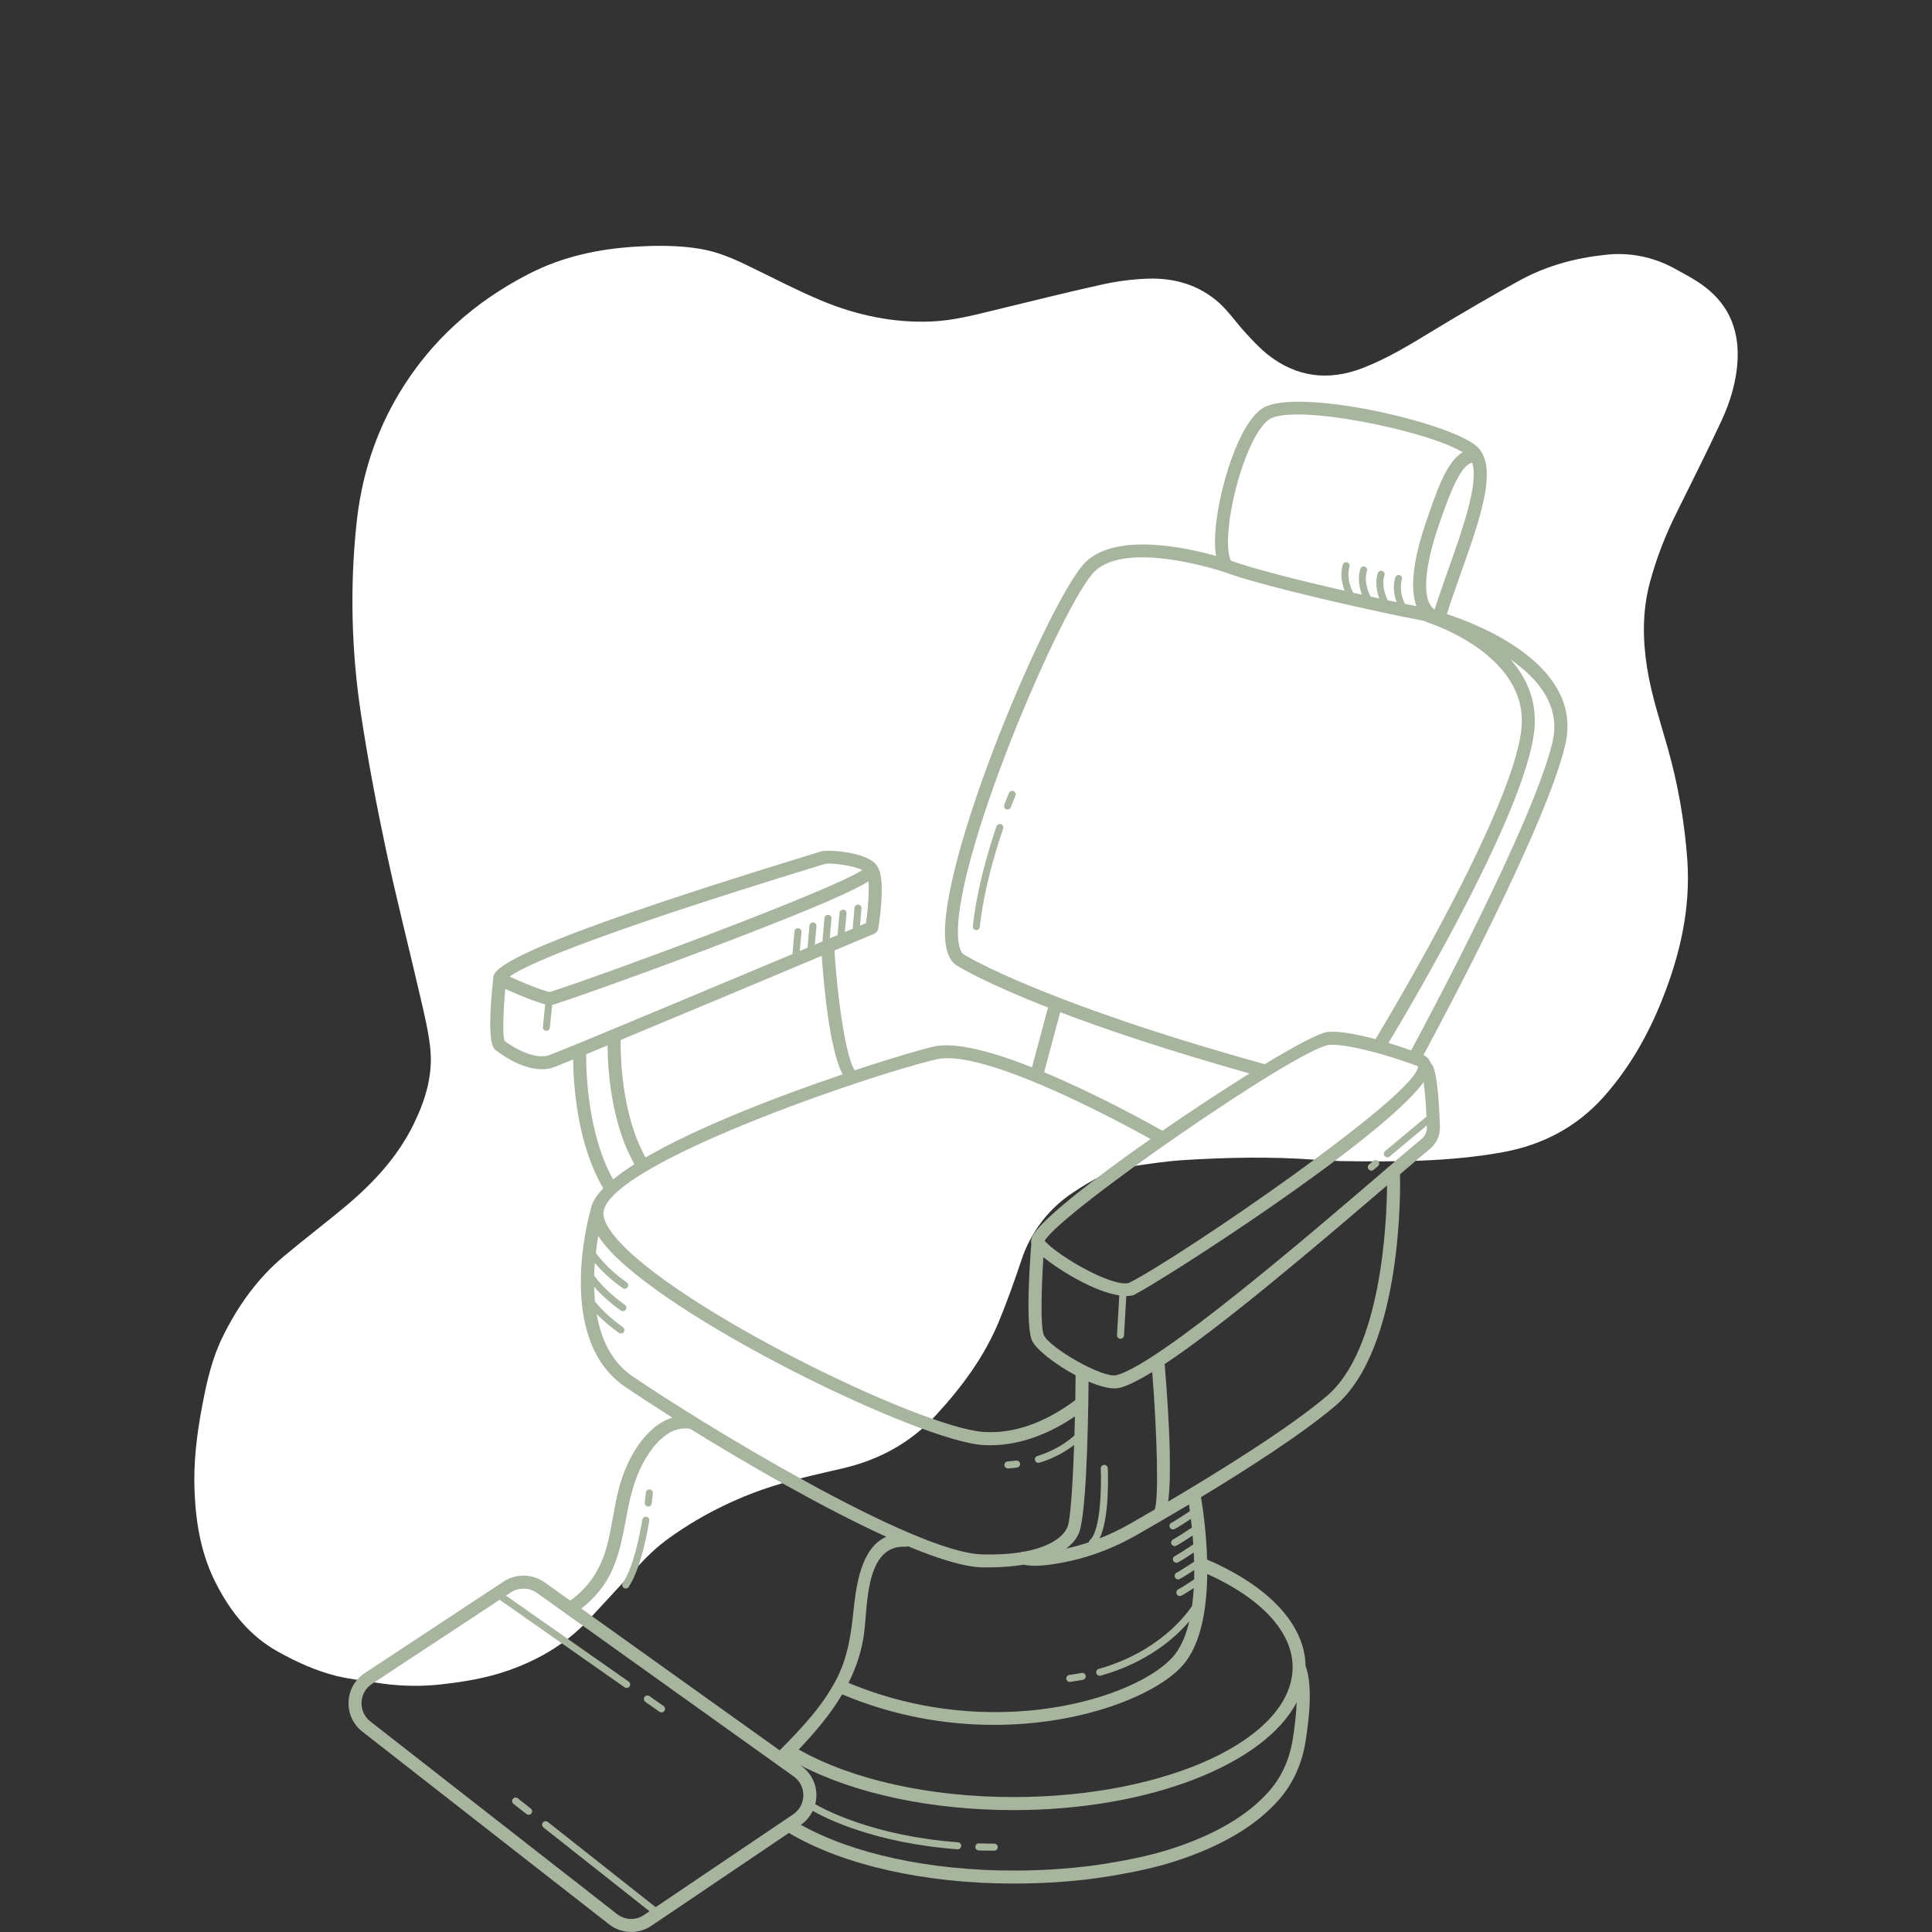 <svg version="1.0" preserveAspectRatio="xMidYMid meet" height="500" viewBox="0 0 375 375" zoomAndPan="magnify" width="500" xmlns:xlink="http://www.w3.org/1999/xlink" xmlns="http://www.w3.org/2000/svg"><rect x="0" y="0" width="375" height="375" fill="#333333" stroke="none"/><defs><clipPath id="fc6c4860c1"><path clip-rule="nonzero" d="M 37.5 47.438 L 337.5 47.438 L 337.5 327.938 L 37.5 327.938 Z M 37.5 47.438"></path></clipPath><clipPath id="a42bddb85b"><path clip-rule="nonzero" d="M 67.5 77 L 305 77 L 305 375 L 67.5 375 Z M 67.5 77"></path></clipPath></defs><g clip-path="url(#fc6c4860c1)"><path fill-rule="nonzero" fill-opacity="1" d="M 255.059 225.09 C 246.711 224.477 238.195 224.645 229.68 225.176 C 226.258 225.395 222.863 225.926 219.441 226.426 C 215.379 227.039 211.93 229.07 208.535 231.297 C 203.637 234.438 199.992 239.195 198.211 244.734 C 196.906 248.602 195.543 252.469 193.984 256.254 C 191.145 263.238 186.723 269.191 181.656 274.699 C 176.789 279.988 170.805 283.27 163.848 284.941 C 159.758 285.914 155.613 286.777 151.578 287.973 C 143.816 290.254 136.5 293.789 129.934 298.492 C 127.426 300.27 125.285 302.387 123.254 304.641 C 120.305 307.867 117.328 311.066 114.352 314.293 C 110.039 318.941 104.777 322.059 98.852 324.172 C 94.316 325.785 89.672 326.508 84.941 327.012 C 80.879 327.398 76.789 327.234 72.781 326.566 C 70.277 326.176 67.719 325.898 65.242 325.285 C 61.262 324.285 57.535 322.586 53.945 320.582 C 48.492 317.551 44.816 312.93 42.008 307.504 C 39.113 301.941 38.055 295.957 37.777 289.809 C 37.5 284.051 38.195 278.348 39.281 272.699 C 40.145 268.133 41.172 263.625 43.23 259.453 C 46.18 253.441 50.02 248.074 55.195 243.762 C 59.148 240.449 63.266 237.332 67.215 234.023 C 72.504 229.57 77.148 224.562 80.238 218.301 C 82.574 213.57 84.105 208.59 83.492 203.25 C 83.133 200.078 82.379 196.934 81.656 193.816 C 79.43 184.133 76.953 174.535 74.895 164.824 C 73.031 156.059 71.363 147.238 70.027 138.363 C 68.219 126.316 67.91 114.07 69.164 101.941 C 70.082 92.785 72.754 84.188 77.512 76.285 C 83.633 66.102 92.176 58.535 102.691 53.137 C 109.148 49.824 116.102 48.324 123.309 47.879 C 127.512 47.629 131.711 47.602 135.859 48.297 C 139.031 48.824 141.98 50.02 144.844 51.41 C 149.715 53.75 154.5 56.281 159.48 58.367 C 166.27 61.18 173.367 62.707 180.766 62.402 C 184.914 62.234 188.891 61.207 192.898 60.23 C 199.824 58.562 206.727 56.809 213.684 55.281 C 216.715 54.586 219.805 54.195 222.922 54.082 C 228.039 53.945 232.824 55.336 236.691 58.84 C 238.5 60.484 239.922 62.598 241.59 64.406 C 243.035 65.992 244.512 67.605 246.18 68.914 C 251.719 73.227 257.812 73.977 264.406 71.473 C 269.332 69.582 273.754 66.855 278.234 64.129 C 283.801 60.762 289.449 57.449 295.152 54.332 C 300.242 51.578 305.781 50.078 311.539 49.465 C 316.215 48.906 320.945 49.855 325.062 52.137 C 326.762 53.082 328.512 53.973 330.098 55.086 C 335.164 58.562 337.5 63.434 337.277 69.555 C 337.109 73.867 335.887 77.93 334.078 81.797 C 331.324 87.695 328.402 93.512 325.508 99.352 C 323.281 103.75 321.5 108.367 320.223 113.125 C 318.773 118.578 318.828 124.062 319.691 129.598 C 320.527 134.883 322.223 139.949 323.672 145.066 C 325.703 152.219 326.984 159.566 327.512 166.992 C 328.152 176.398 326.094 185.328 322.641 193.984 C 319.914 200.855 316.297 207.227 311.344 212.82 C 306.113 218.719 299.492 222.195 291.812 223.617 C 281.352 225.535 270.777 225.508 260.203 225.367 C 258.562 225.312 256.895 225.176 255.059 225.09 Z M 255.059 225.09" fill="#ffffff"></path></g><g clip-path="url(#a42bddb85b)"><path fill-rule="nonzero" fill-opacity="1" d="M 280.84 119.199 C 281.621 116.703 282.559 114.043 283.551 111.246 C 287.332 100.613 290.895 90.562 286.688 86.688 C 281.555 81.965 251.258 75.016 244.938 79.32 C 240.262 82.508 236.664 94.961 235.969 102.348 C 235.754 104.613 235.781 106.461 236.043 107.91 C 230.383 106.312 216.93 103.328 210.84 108.973 C 204.098 115.238 181.449 168.125 183.551 183.238 C 183.855 185.438 184.691 186.898 185.934 187.531 C 186.273 187.746 191.145 190.754 203.422 195.559 L 200.309 207.164 C 192.801 204.199 185.488 202.152 181.203 203.145 C 178.766 203.711 173.043 205.375 165.914 207.734 C 164.406 205.746 162.691 195.691 161.969 184.484 C 166.285 182.672 169.203 181.449 169.699 181.238 C 170.102 181.07 170.391 180.707 170.457 180.273 C 170.934 177.328 171.832 170.398 170.293 168.164 C 170.289 168.156 170.289 168.141 170.281 168.133 C 170.258 168.098 170.227 168.066 170.207 168.031 C 170.184 168 170.168 167.969 170.145 167.941 C 170.137 167.934 170.133 167.926 170.125 167.918 C 168.191 165.336 160.746 164.852 159.348 165.266 L 157.613 165.801 C 96.816 184.41 95.66 188.227 95.734 189.988 C 94.387 202.359 95.711 203.422 96.207 203.812 C 96.766 204.262 101.004 207.543 105.18 207.543 C 106.031 207.543 106.879 207.41 107.688 207.082 C 108.289 206.852 109.531 206.355 111.246 205.648 C 111.289 210.23 111.941 221.902 117.09 230.652 C 115.766 232.016 114.938 233.348 114.691 234.617 C 114.691 234.625 114.691 234.625 114.684 234.625 C 114.387 235.648 107.586 259.789 121.312 269.16 C 123.637 270.75 126.809 272.82 130.508 275.16 C 125.191 276.801 121.699 283.254 120.281 288.34 C 119.16 292.375 118.805 296.59 117.645 300.625 C 116.441 304.781 114.199 308.152 110.68 310.68 L 105.699 307.121 C 103.344 305.449 100.16 305.391 97.754 306.973 L 70.805 324.742 C 68.895 326.004 67.746 328.039 67.656 330.32 C 67.566 332.605 68.547 334.723 70.352 336.125 L 118.203 373.5 C 119.473 374.496 120.996 374.992 122.516 374.992 C 123.883 374.992 125.258 374.59 126.445 373.789 L 153.125 355.773 C 163.656 362.02 179.488 365.598 196.723 365.598 C 203.258 365.598 209.465 365.133 215.191 364.195 C 220.508 363.328 224.512 362.422 228.156 361.246 C 237.141 358.344 243.93 354.297 248.316 349.234 C 250.977 346.16 252.676 342.43 253.383 338.137 C 254.168 333.363 254.793 326.977 253.41 323.332 C 253.277 315.371 246.34 307.895 234.297 302.711 C 234.148 297.262 233.438 292.516 233.109 290.598 C 242.355 285.008 252.707 278.34 259.113 272.934 C 272.48 261.66 271.773 229.531 271.746 228.164 C 271.746 228.09 271.73 228.016 271.715 227.949 C 274.195 225.824 276.207 224.102 277.551 223.004 C 278.828 221.941 279.543 220.375 279.488 218.695 C 279.133 207.832 278.133 206.762 277.691 206.301 C 277.68 206.289 277.664 206.273 277.648 206.266 C 277.457 205.613 276.98 205.09 276.289 204.793 C 279.773 198.336 300.254 160.023 303.832 144.488 C 307.418 128.949 286.59 121.055 280.84 119.199 Z M 281.168 110.391 C 280.227 113.051 279.254 115.789 278.457 118.312 C 278.449 118.312 278.441 118.312 278.441 118.312 C 278.438 118.309 278.43 118.301 278.414 118.293 C 275.605 116.34 276.906 108.906 279.051 102.594 C 280.836 97.359 283.262 90.254 285.742 89.812 C 287.078 93.727 283.836 102.867 281.168 110.391 Z M 238.477 102.586 C 239.211 94.773 242.812 83.82 246.348 81.41 C 251.004 78.238 277.016 83.547 283.914 87.789 C 280.738 89.57 278.77 95.539 276.645 101.777 C 275.137 106.195 273.273 113.309 274.945 117.66 C 274.238 117.52 273.484 117.371 272.688 117.207 C 272.281 116.363 271.539 114.41 272.117 112.484 C 272.227 112.129 272.027 111.742 271.664 111.637 C 271.312 111.52 270.922 111.734 270.816 112.09 C 270.266 113.902 270.645 115.68 271.078 116.883 C 270.52 116.762 269.949 116.645 269.363 116.516 C 268.984 115.762 268.105 113.695 268.723 111.66 C 268.836 111.297 268.633 110.918 268.27 110.812 C 267.914 110.695 267.527 110.91 267.422 111.266 C 266.852 113.137 267.281 114.973 267.727 116.168 C 267.164 116.051 266.598 115.922 266.02 115.797 C 265.68 115.145 264.676 112.961 265.328 110.828 C 265.441 110.473 265.238 110.086 264.875 109.984 C 264.52 109.855 264.133 110.078 264.031 110.438 C 263.441 112.352 263.91 114.238 264.363 115.434 C 263.809 115.309 263.234 115.18 262.672 115.055 C 262.383 114.52 261.262 112.234 261.938 110.004 C 262.047 109.648 261.848 109.262 261.484 109.16 C 261.125 109.031 260.738 109.254 260.637 109.613 C 260.043 111.562 260.531 113.48 261 114.676 C 252.41 112.707 243.348 110.43 238.945 108.84 C 238.508 108.113 238.145 106.145 238.477 102.586 Z M 186.059 182.887 C 184.055 168.445 206.512 116.449 212.562 110.82 C 219.105 104.746 237.609 111.031 237.793 111.09 C 245.211 113.844 267.32 118.82 276.543 120.535 C 276.668 120.637 276.816 120.727 276.988 120.781 C 277.172 120.84 295.688 126.645 295.383 140.242 C 295.055 154.762 269.977 196.746 266.984 201.699 C 262.914 200.598 259.508 200.062 257.629 200.309 C 256.047 200.512 251.441 202.953 245.48 206.555 C 202.16 194.539 187.418 185.473 187.172 185.324 C 186.484 184.969 186.18 183.801 186.059 182.887 Z M 275.219 206.949 C 275.586 212.133 229.129 243.988 219.125 249.016 C 215.969 249.898 205.539 243.938 202.766 240.848 C 205.871 235.328 251.762 203.598 257.949 202.82 C 260.242 202.539 267.09 203.934 275.219 206.949 Z M 205.789 196.469 C 214.484 199.773 226.461 203.836 242.539 208.359 C 237.328 211.598 231.387 215.504 225.633 219.477 C 222.957 217.961 212.902 212.391 202.664 208.121 Z M 181.773 205.613 C 190.828 203.512 216.484 217.285 223.328 221.078 C 211.812 229.145 201.578 237.148 200.316 240.125 C 200.086 240.66 200.094 241.09 200.176 241.426 C 199.922 244.633 199.004 257.309 200.309 260.191 C 201.105 261.949 204.848 264.848 208.773 266.941 C 208.762 268.539 208.746 270.148 208.715 271.762 C 204.559 274.879 198.266 278.383 191.043 277.945 C 178.969 277.262 130.484 253.691 119.285 239.934 C 117.711 238.004 116.969 236.355 117.141 235.18 C 118.172 228.199 146.16 216.949 165.801 210.379 C 165.957 210.355 166.113 210.312 166.246 210.23 C 172.879 208.023 178.516 206.367 181.773 205.613 Z M 223.648 266.309 C 224.605 278.516 224.961 291.535 224.086 293.02 C 222.246 294.098 220.617 295.031 219.305 295.781 C 217.387 296.875 215.43 297.809 213.43 298.598 C 215.363 294.711 215.07 286.078 215.02 284.984 C 215.004 284.605 214.715 284.316 214.312 284.332 C 213.938 284.348 213.645 284.664 213.66 285.039 C 213.793 288.266 213.684 297.051 211.574 298.91 C 211.441 299.027 211.367 299.184 211.352 299.355 C 209.961 299.82 208.566 300.215 207.156 300.527 C 207.082 300.543 207.016 300.559 206.949 300.57 C 208.434 299.449 209.012 298.41 209.184 298.023 C 210.824 295.797 211.203 277.477 211.293 268.164 C 213.18 268.969 214.969 269.488 216.348 269.488 C 216.734 269.488 217.086 269.449 217.402 269.363 C 218.977 268.93 221.094 267.867 223.648 266.309 Z M 163.551 208.531 C 151.211 212.703 135.543 218.695 125.309 224.664 C 120.461 216.098 120.43 204.023 120.469 201.863 C 132.113 197.02 148.84 190.012 159.504 185.531 C 159.914 191.523 161.035 203.793 163.551 208.531 Z M 158.348 168.23 L 160.086 167.695 C 161.168 167.414 165.559 167.969 167.383 168.875 C 160.945 173.02 118.086 188.883 106.82 192.52 C 106.723 192.551 106.641 192.559 106.5 192.52 C 105.562 192.254 103.055 191.457 98.918 189.551 C 101.496 187.656 112.492 182.273 158.348 168.23 Z M 106.766 204.742 C 103.895 205.879 99.637 203.348 97.945 202.039 C 97.508 201.148 97.664 196.418 98.078 191.949 C 102.254 193.855 104.836 194.672 105.816 194.957 L 105.379 199.328 C 105.34 199.707 105.617 200.035 105.988 200.07 C 106.012 200.078 106.031 200.078 106.055 200.078 C 106.402 200.078 106.691 199.82 106.73 199.469 L 107.176 195.043 C 107.316 195.023 107.465 194.984 107.605 194.941 C 112.516 193.359 128.199 187.754 142.574 182.219 C 158.785 175.984 165.707 172.871 168.578 171.066 C 168.719 172.871 168.543 176.004 168.074 179.191 C 167.785 179.316 167.391 179.48 166.922 179.672 L 167.219 176.316 C 167.25 175.938 166.977 175.613 166.605 175.574 C 166.152 175.59 165.898 175.82 165.863 176.191 L 165.504 180.266 C 165.043 180.461 164.539 180.676 163.988 180.906 L 164.309 177.305 C 164.34 176.926 164.062 176.598 163.691 176.562 C 163.246 176.586 162.988 176.809 162.949 177.18 L 162.578 181.402 C 162.578 181.434 162.586 181.461 162.586 181.492 C 162.098 181.699 161.586 181.914 161.051 182.137 L 161.391 178.301 C 161.422 177.922 161.145 177.594 160.773 177.559 C 160.336 177.578 160.07 177.801 160.031 178.172 L 159.66 182.398 C 159.652 182.512 159.676 182.605 159.711 182.703 C 159.215 182.91 158.695 183.133 158.16 183.355 L 158.473 179.793 C 158.504 179.414 158.227 179.086 157.855 179.051 C 157.426 179.051 157.152 179.293 157.113 179.664 L 156.742 183.891 C 156.742 183.914 156.75 183.93 156.75 183.949 C 156.254 184.16 155.746 184.375 155.234 184.59 L 155.562 180.914 C 155.59 180.535 155.316 180.207 154.945 180.172 C 154.523 180.164 154.238 180.414 154.203 180.789 L 153.832 185.012 C 153.824 185.062 153.84 185.117 153.855 185.168 C 140.562 190.746 121.789 198.602 112.336 202.5 C 112.145 202.516 111.973 202.598 111.816 202.715 C 109.301 203.734 107.516 204.453 106.766 204.742 Z M 113.777 204.625 C 115.023 204.113 116.414 203.531 117.93 202.91 C 117.941 206.859 118.449 217.738 123.148 225.973 C 121.59 226.961 120.188 227.949 119.004 228.922 C 114.031 220.07 113.754 207.84 113.777 204.625 Z M 115.812 255.039 C 116.836 256.098 118.238 257.367 120.125 258.711 C 120.246 258.793 120.387 258.84 120.52 258.84 C 120.734 258.84 120.941 258.742 121.078 258.559 C 121.293 258.254 121.227 257.828 120.914 257.605 C 118.09 255.594 116.391 253.746 115.484 252.617 C 115.395 251.66 115.344 250.707 115.32 249.758 C 116.363 250.961 118.016 252.602 120.488 254.367 C 120.609 254.449 120.75 254.496 120.883 254.496 C 121.098 254.496 121.309 254.398 121.441 254.211 C 121.656 253.91 121.59 253.484 121.277 253.262 C 117.758 250.746 115.977 248.496 115.328 247.574 C 115.352 246.742 115.395 245.934 115.461 245.145 C 116.48 246.363 118.195 248.125 120.863 250.023 C 120.98 250.105 121.121 250.152 121.254 250.152 C 121.469 250.152 121.68 250.055 121.812 249.867 C 122.027 249.562 121.961 249.141 121.648 248.918 C 118.031 246.336 116.25 244.023 115.648 243.156 C 115.781 241.969 115.953 240.867 116.117 239.895 C 116.457 240.43 116.852 240.973 117.312 241.543 C 128.793 255.637 178.492 279.785 190.887 280.484 C 191.324 280.516 191.754 280.523 192.191 280.523 C 198.711 280.523 204.461 277.762 208.641 274.922 C 208.613 276.164 208.582 277.395 208.543 278.598 C 207.609 279.484 205.254 281.391 201.348 282.617 C 200.984 282.727 200.785 283.113 200.902 283.469 C 200.992 283.762 201.266 283.945 201.559 283.945 C 201.625 283.945 201.691 283.938 201.758 283.914 C 204.941 282.922 207.156 281.512 208.484 280.457 C 208.203 288.742 207.727 295.469 207.148 296.512 C 207.09 296.59 206.957 296.812 206.918 296.902 C 206.852 297.059 205.449 299.941 198.816 301.172 C 198.559 301.145 198.312 301.188 198.098 301.301 C 196.098 301.617 193.672 301.789 190.715 301.707 C 177.32 301.477 135.594 275.895 122.719 267.105 C 118.613 264.273 116.629 259.773 115.812 255.039 Z M 118.914 304.559 C 120.43 301.078 121.023 297.305 121.738 293.598 C 122.457 289.871 123.348 286.383 125.324 283.09 C 127.086 280.16 129.965 276.766 133.781 277.312 C 133.836 277.32 133.887 277.32 133.938 277.32 C 145.078 284.219 159.789 292.707 172.031 298.285 C 167.035 300.469 166.145 307.984 165.609 313.121 C 165.133 317.613 164.48 321.809 162.371 325.902 C 159.637 331.195 155.504 335.555 151.336 339.742 L 112.836 312.223 C 115.457 310.18 117.562 307.672 118.914 304.559 Z M 119.762 371.516 L 71.902 334.145 C 70.746 333.246 70.121 331.887 70.18 330.422 C 70.238 328.961 70.969 327.66 72.191 326.852 L 96.996 310.508 C 97.016 310.523 97.023 310.543 97.047 310.559 L 121.246 327.512 C 121.367 327.594 121.5 327.633 121.641 327.633 C 121.855 327.633 122.062 327.535 122.199 327.34 C 122.414 327.035 122.34 326.605 122.027 326.391 L 98.207 309.707 L 99.141 309.09 C 99.883 308.59 100.746 308.355 101.613 308.355 C 102.535 308.355 103.449 308.629 104.219 309.188 L 154.047 344.801 C 155.266 345.668 155.949 347.02 155.926 348.504 C 155.902 349.996 155.184 351.328 153.949 352.164 L 127.262 370.18 L 106.328 353.637 C 106.039 353.406 105.609 353.457 105.371 353.746 C 105.141 354.043 105.188 354.469 105.484 354.707 L 126.074 370.977 L 125.027 371.68 C 123.414 372.793 121.293 372.711 119.762 371.516 Z M 246.402 347.586 C 242.316 352.301 235.914 356.086 227.375 358.848 C 223.855 359.984 219.973 360.863 214.781 361.707 C 209.191 362.613 203.117 363.074 196.723 363.074 C 180.488 363.074 165.594 359.852 155.457 354.199 C 156.453 353.504 157.234 352.559 157.754 351.488 C 160.121 352.848 169.664 357.742 185.836 358.945 C 185.852 358.945 185.875 358.945 185.887 358.945 C 186.246 358.945 186.543 358.672 186.57 358.312 C 186.602 357.941 186.32 357.617 185.941 357.586 C 169.691 356.383 160.078 351.254 158.242 350.199 C 158.375 349.664 158.457 349.113 158.465 348.551 C 158.496 346.254 157.395 344.086 155.523 342.75 L 155.375 342.645 C 166.047 348.191 180.863 351.34 196.723 351.34 C 223.164 351.34 245.438 342.43 251.68 330.414 C 251.605 332.539 251.348 335.012 250.895 337.738 C 250.262 341.562 248.754 344.875 246.402 347.586 Z M 250.895 323.578 C 250.895 337.492 226.598 348.809 196.723 348.809 C 180.477 348.809 165.41 345.453 155.027 339.578 C 158.211 336.246 161.176 332.746 163.469 328.879 C 173.586 333.133 183.699 334.797 192.922 334.797 C 210.387 334.797 224.629 328.84 229.551 323.258 C 233.176 319.152 234.254 312.09 234.328 305.504 C 244.879 310.27 250.895 316.797 250.895 323.578 Z M 230.957 293.316 C 230.043 293.918 227.984 295.27 227.367 295.566 C 227.035 295.738 226.895 296.145 227.062 296.48 C 227.184 296.719 227.43 296.859 227.672 296.859 C 227.777 296.859 227.883 296.836 227.977 296.793 C 228.578 296.496 230.207 295.441 231.148 294.816 C 231.215 295.344 231.273 295.914 231.336 296.512 C 230.449 297.098 228.328 298.484 227.695 298.805 C 227.355 298.977 227.219 299.383 227.391 299.719 C 227.512 299.957 227.746 300.098 228 300.098 C 228.105 300.098 228.207 300.074 228.305 300.023 C 228.914 299.727 230.531 298.672 231.484 298.047 C 231.527 298.605 231.57 299.184 231.617 299.777 C 230.703 300.387 228.645 301.73 228.039 302.035 C 227.695 302.199 227.562 302.613 227.734 302.949 C 227.852 303.188 228.098 303.328 228.34 303.328 C 228.445 303.328 228.551 303.305 228.645 303.254 C 229.227 302.961 230.754 301.977 231.711 301.352 C 231.742 301.93 231.766 302.523 231.781 303.125 C 230.801 303.773 228.949 304.977 228.371 305.266 C 228.031 305.438 227.895 305.844 228.066 306.18 C 228.188 306.414 228.422 306.559 228.676 306.559 C 228.781 306.559 228.883 306.535 228.98 306.484 C 229.516 306.215 230.844 305.367 231.801 304.746 C 231.801 305.355 231.793 305.965 231.781 306.57 C 230.754 307.238 229.219 308.234 228.707 308.496 C 228.363 308.664 228.23 309.074 228.402 309.41 C 228.52 309.645 228.758 309.789 229.012 309.789 C 229.113 309.789 229.219 309.766 229.312 309.715 C 229.773 309.484 230.82 308.82 231.711 308.242 C 231.645 309.414 231.535 310.582 231.379 311.719 C 230.168 313.531 224.785 320.695 213.266 323.934 C 212.902 324.039 212.695 324.414 212.793 324.773 C 212.883 325.078 213.156 325.27 213.453 325.27 C 213.512 325.27 213.57 325.262 213.637 325.246 C 222.84 322.664 228.223 317.762 230.844 314.688 C 230.207 317.422 229.195 319.84 227.664 321.586 C 220.582 329.613 192.781 338.34 164.695 326.645 C 166.219 323.605 167.309 320.348 167.754 316.762 C 168.402 311.562 168 299.793 175.738 300.223 C 175.938 300.238 176.117 300.207 176.273 300.141 C 182.176 302.598 187.262 304.164 190.699 304.227 C 191.035 304.234 191.363 304.234 191.68 304.234 C 194.414 304.234 196.73 304.031 198.699 303.707 C 199.32 303.84 200.059 303.914 200.895 303.914 C 202.691 303.914 204.98 303.602 207.734 302.992 C 212.152 302.004 216.477 300.32 220.582 297.973 C 223.457 296.332 226.984 294.289 230.793 292.012 C 230.828 292.395 230.895 292.828 230.957 293.316 Z M 257.488 271.012 C 249.938 277.383 236.363 285.773 226.738 291.461 C 227.367 286.773 227.137 277.848 226.062 264.766 C 236.883 257.598 253.59 243.496 269.227 230.086 C 269.168 237.09 268.188 261.988 257.488 271.012 Z M 275.941 221.051 C 274.246 222.445 271.5 224.809 268.078 227.738 C 254.109 239.727 225.043 264.668 216.75 266.91 C 214.09 267.625 203.719 261.594 202.613 259.152 C 201.93 257.637 202.121 250.121 202.523 244.016 C 206.062 246.898 212.664 250.762 217.254 251.441 L 216.809 259.137 C 216.789 259.508 217.078 259.836 217.449 259.855 C 217.461 259.855 217.477 259.855 217.484 259.855 C 217.84 259.855 218.145 259.582 218.168 259.219 L 218.613 251.555 C 219.133 251.555 219.617 251.496 220.047 251.367 C 225.609 248.586 267.965 221.43 276.32 210.059 C 276.527 211.441 276.734 213.586 276.883 216.734 C 276.867 216.742 276.855 216.75 276.84 216.758 L 268.848 223.434 C 268.559 223.672 268.523 224.102 268.766 224.391 C 268.902 224.547 269.094 224.637 269.289 224.637 C 269.441 224.637 269.59 224.586 269.727 224.48 L 276.949 218.441 C 276.957 218.562 276.957 218.664 276.965 218.785 C 276.988 219.668 276.617 220.492 275.941 221.051 Z M 301.367 143.918 C 297.84 159.191 276.707 198.684 273.898 203.887 C 272.398 203.348 270.93 202.855 269.504 202.426 C 273.863 195.191 297.57 155.184 297.906 140.301 C 298.016 135.246 295.996 131.184 293.199 127.996 C 298.543 131.719 302.961 137.012 301.367 143.918 Z M 301.367 143.918" fill="#a8b59e"></path></g><path fill-rule="nonzero" fill-opacity="1" d="M 194.289 159.965 C 193.93 159.855 193.543 160.039 193.418 160.387 C 191.738 165.32 189.586 172.68 188.828 179.777 C 188.785 180.148 189.059 180.488 189.43 180.527 C 189.453 180.535 189.484 180.535 189.504 180.535 C 189.855 180.535 190.145 180.273 190.18 179.926 C 190.922 172.953 193.055 165.699 194.711 160.836 C 194.828 160.469 194.637 160.086 194.289 159.965 Z M 194.289 159.965" fill="#a8b59e"></path><path fill-rule="nonzero" fill-opacity="1" d="M 196.73 153.559 C 196.375 153.41 195.98 153.57 195.84 153.922 C 195.84 153.922 195.484 154.762 194.934 156.207 C 194.801 156.562 194.977 156.949 195.328 157.086 C 195.41 157.113 195.488 157.129 195.57 157.129 C 195.848 157.129 196.105 156.965 196.203 156.691 C 196.746 155.273 197.086 154.457 197.094 154.449 C 197.234 154.098 197.07 153.699 196.73 153.559 Z M 196.73 153.559" fill="#a8b59e"></path><path fill-rule="nonzero" fill-opacity="1" d="M 266.586 225.312 L 265.738 226.016 C 265.449 226.262 265.41 226.691 265.648 226.977 C 265.781 227.133 265.977 227.219 266.176 227.219 C 266.332 227.219 266.48 227.168 266.613 227.062 L 267.461 226.359 C 267.75 226.113 267.789 225.684 267.551 225.402 C 267.305 225.117 266.875 225.074 266.586 225.312 Z M 266.586 225.312" fill="#a8b59e"></path><path fill-rule="nonzero" fill-opacity="1" d="M 125.449 294.395 C 125.086 294.363 124.73 294.586 124.672 294.957 C 124.012 298.938 122.82 304.301 120.883 307.277 C 120.676 307.59 120.766 308.012 121.086 308.219 C 121.195 308.293 121.328 308.332 121.457 308.332 C 121.68 308.332 121.895 308.227 122.027 308.027 C 124.09 304.855 125.34 299.293 126.023 295.188 C 126.074 294.809 125.82 294.461 125.449 294.395 Z M 125.449 294.395" fill="#a8b59e"></path><path fill-rule="nonzero" fill-opacity="1" d="M 126.098 289.086 C 125.734 289.086 125.391 289.328 125.363 289.707 C 125.363 289.715 125.293 290.457 125.145 291.652 C 125.102 292.023 125.363 292.367 125.734 292.418 C 125.762 292.418 125.793 292.418 125.82 292.418 C 126.164 292.418 126.453 292.164 126.496 291.824 C 126.652 290.586 126.719 289.82 126.719 289.82 C 126.75 289.449 126.477 289.113 126.098 289.086 Z M 126.098 289.086" fill="#a8b59e"></path><path fill-rule="nonzero" fill-opacity="1" d="M 209.941 324.711 C 209.168 324.863 208.367 324.996 207.551 325.105 C 207.18 325.16 206.918 325.5 206.961 325.871 C 207.016 326.211 207.305 326.457 207.637 326.457 C 207.668 326.457 207.699 326.457 207.727 326.449 C 208.574 326.332 209.398 326.199 210.191 326.043 C 210.562 325.969 210.801 325.613 210.734 325.246 C 210.668 324.883 210.305 324.652 209.941 324.711 Z M 209.941 324.711" fill="#a8b59e"></path><path fill-rule="nonzero" fill-opacity="1" d="M 192.98 357.848 C 191.969 357.848 190.984 357.832 190.016 357.801 C 189.645 357.758 189.328 358.086 189.312 358.461 C 189.297 358.84 189.594 359.152 189.973 359.168 C 190.953 359.199 191.957 359.211 192.98 359.211 C 193.359 359.211 193.664 358.91 193.664 358.531 C 193.664 358.152 193.359 357.848 192.98 357.848 Z M 192.98 357.848" fill="#a8b59e"></path><path fill-rule="nonzero" fill-opacity="1" d="M 100.508 349.047 C 100.219 348.816 99.789 348.863 99.551 349.16 C 99.32 349.457 99.363 349.879 99.66 350.117 L 102.18 352.105 C 102.305 352.203 102.453 352.246 102.602 352.246 C 102.801 352.246 103.004 352.16 103.137 351.988 C 103.367 351.691 103.32 351.266 103.023 351.031 Z M 100.508 349.047" fill="#a8b59e"></path><path fill-rule="nonzero" fill-opacity="1" d="M 128.012 332.258 C 128.133 332.34 128.266 332.375 128.406 332.375 C 128.621 332.375 128.828 332.281 128.961 332.086 C 129.18 331.781 129.105 331.352 128.793 331.137 L 126.051 329.211 C 125.754 329.004 125.324 329.07 125.102 329.383 C 124.887 329.688 124.961 330.117 125.273 330.336 Z M 128.012 332.258" fill="#a8b59e"></path><path fill-rule="nonzero" fill-opacity="1" d="M 195.637 285.023 C 195.652 285.023 195.676 285.023 195.691 285.023 C 196.285 284.977 196.855 284.926 197.406 284.852 C 197.777 284.801 198.039 284.457 197.992 284.086 C 197.941 283.715 197.586 283.469 197.227 283.5 C 196.699 283.574 196.16 283.625 195.594 283.664 C 195.215 283.691 194.934 284.02 194.961 284.391 C 194.984 284.746 195.281 285.023 195.637 285.023 Z M 195.637 285.023" fill="#a8b59e"></path></svg>